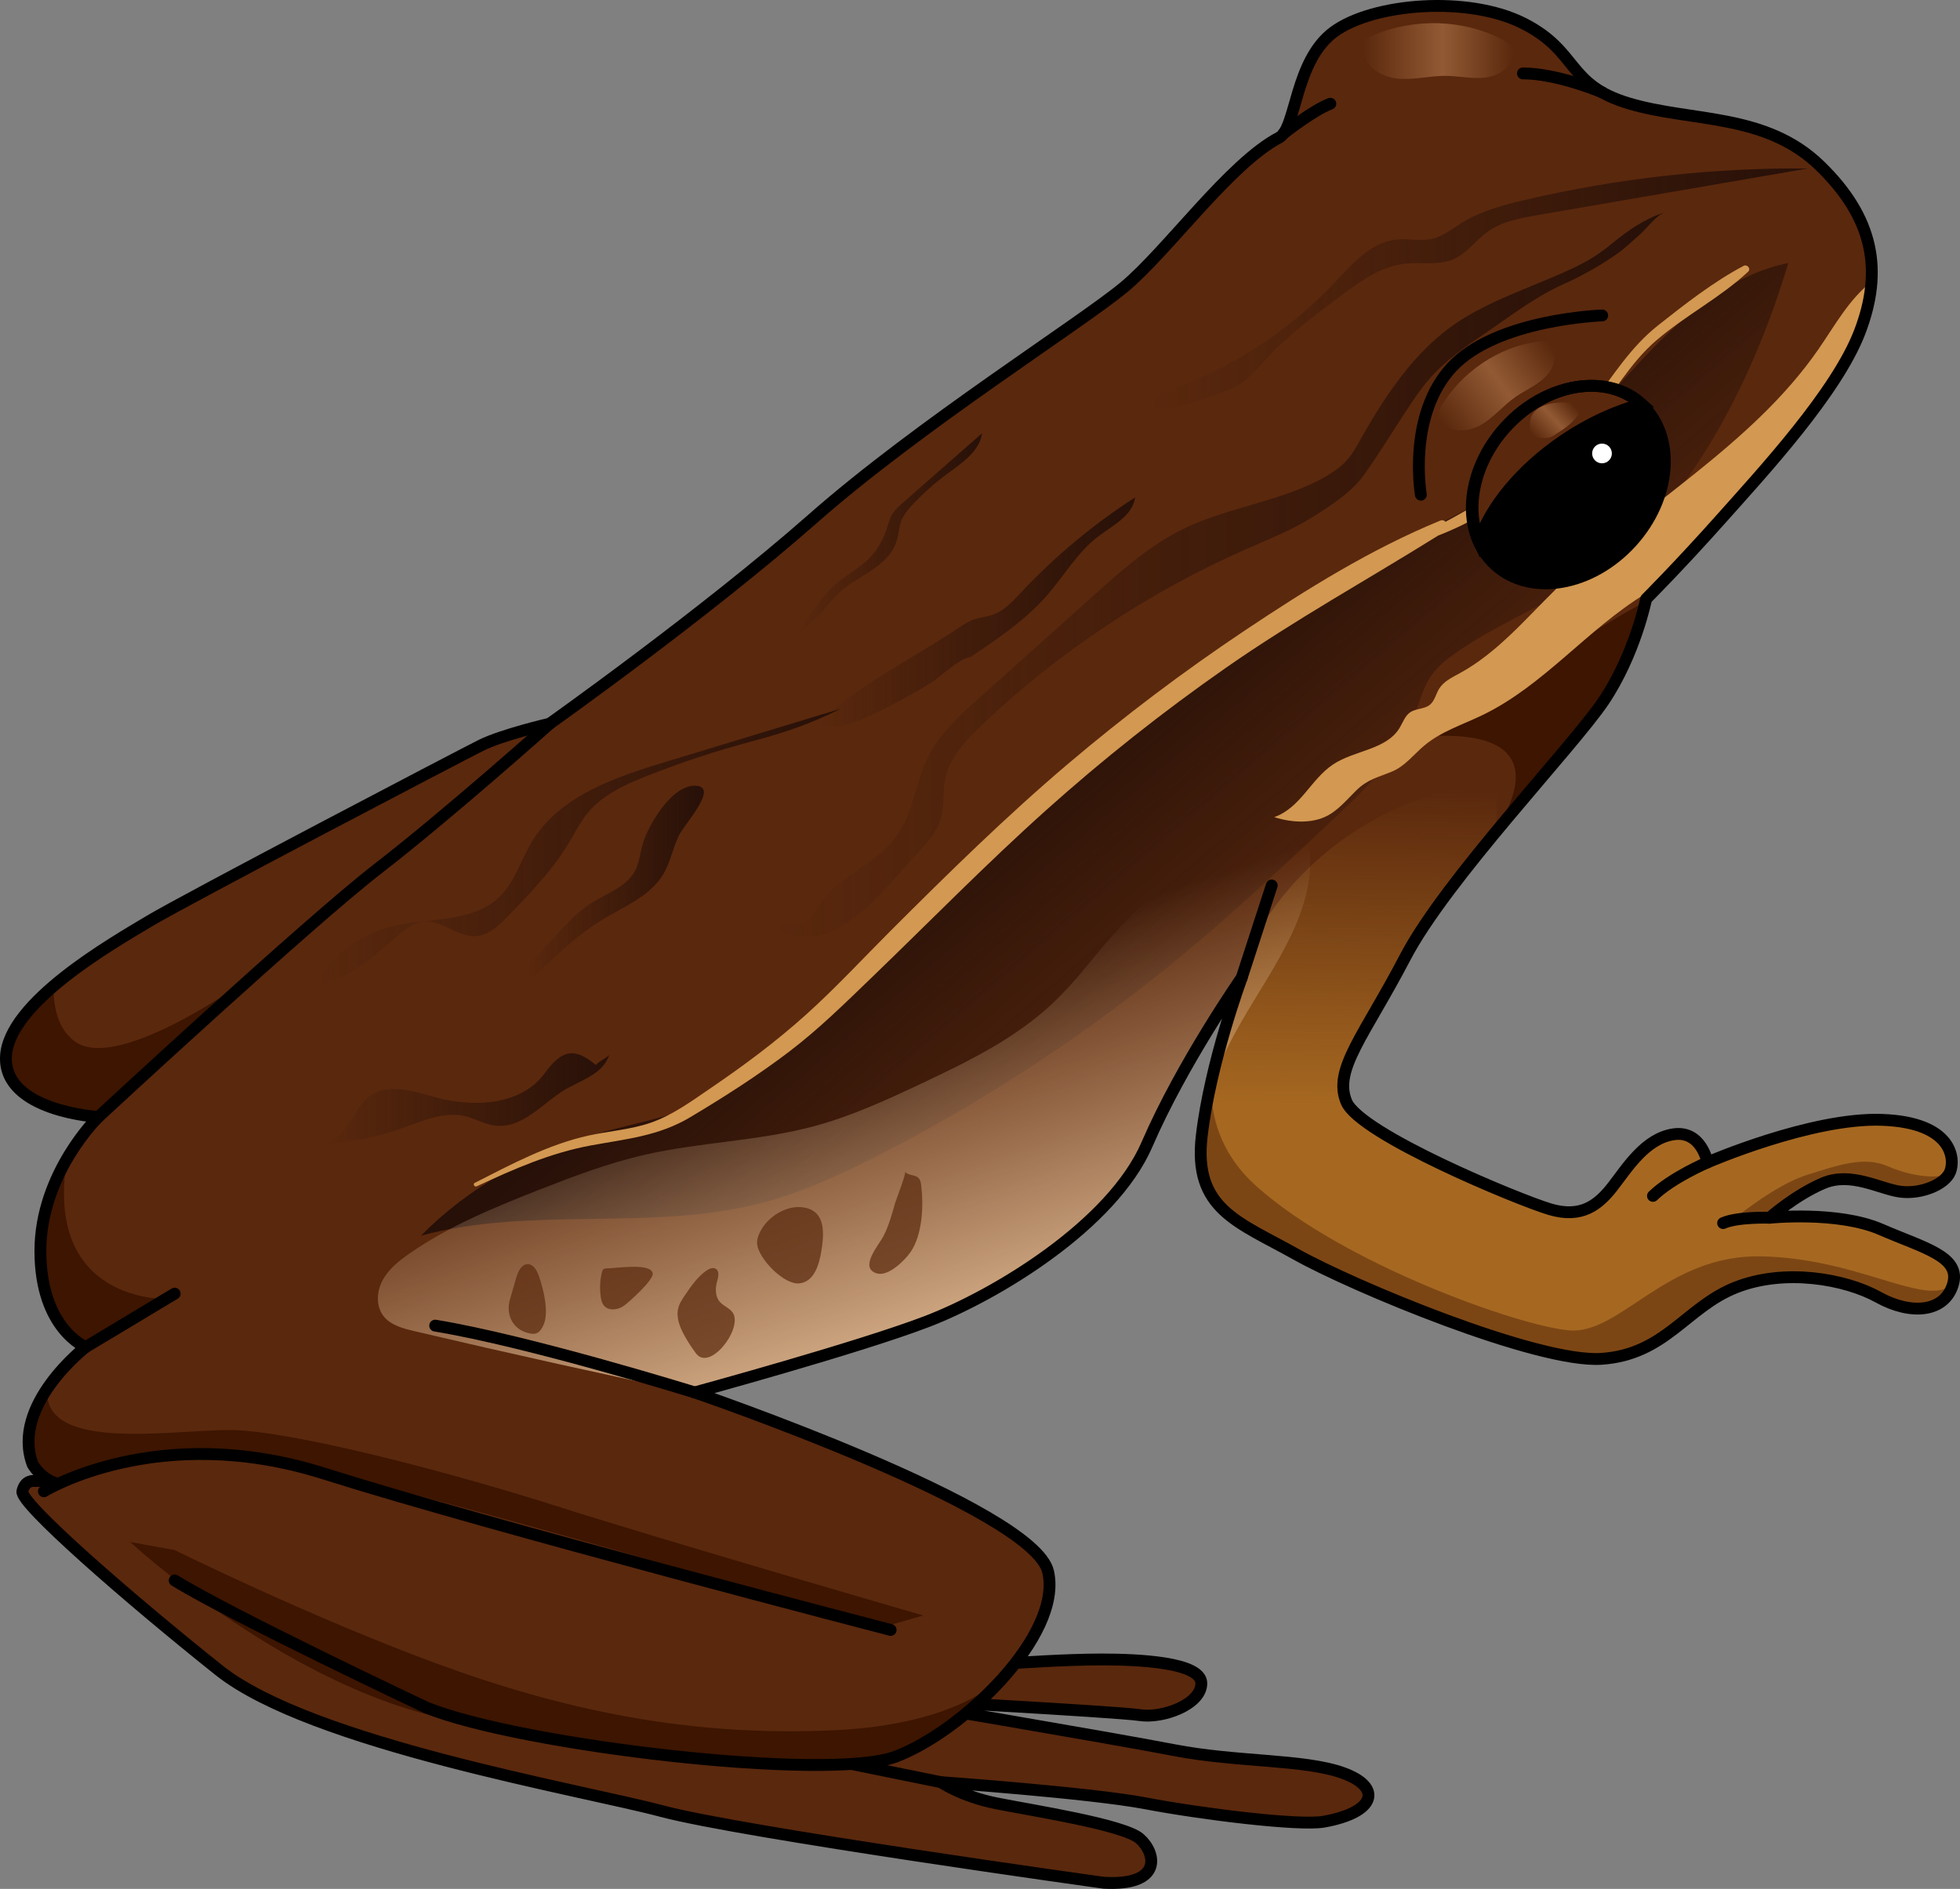 <?xml version="1.0" encoding="utf-8"?>
<!-- Generator: Adobe Illustrator 22.0.0, SVG Export Plug-In . SVG Version: 6.00 Build 0)  -->
<svg version="1.1" id="Layer_1" xmlns="http://www.w3.org/2000/svg" xmlns:xlink="http://www.w3.org/1999/xlink" x="0px" y="0px"
	 width="165.556px" height="159.589px" viewBox="0 0 165.556 159.589" enable-background="new 0 0 165.556 159.589"
	 xml:space="preserve">
<rect x="0" y="0" width="165.556" height="159.589" fill="#808080" stroke="none"/>
<g>
	<g>
		<g>
			<g>
				<path fill="#5A280D" d="M2.878,125.127c0,0-0.761-0.13-0.987,0.868c-0.226,0.998,8.814,8.907,16.61,15.122
					s30.617,10.091,37.397,11.898c6.78,1.808,34.164,5.88,37.332,6.055c5.039,0.279,4.407-2.535,3.045-3.727
					c-1.363-1.193-9.115-2.385-12.097-2.982c-2.982-0.596-4.69-1.789-4.69-1.789s12.597,0.895,17.291,1.789
					c4.694,0.895,12.975,1.922,15.05,1.547c4.423-0.798,4.917-2.911,1.637-4.104c-3.28-1.193-8.946-0.906-14.313-1.944
					c-5.367-1.038-24.815-4.328-24.815-4.328s20.02,1.075,21.937,1.373c1.917,0.298,5.198-0.895,5.198-2.684
					s-5.334-2.018-8.423-2.018c-3.089,0-7.278,0.298-7.278,0.298l-61.145-16.007L2.878,125.127z"/>
				<line fill="#5A280D" x1="79.488" y1="150.572" x2="70.934" y2="148.833"/>
				<line fill="#5A280D" x1="74.337" y1="143.533" x2="70.644" y2="143.032"/>
			</g>
		</g>
		<g>
			<path fill="none" stroke="#000000" stroke-linecap="round" stroke-linejoin="round" stroke-miterlimit="10" d="M2.878,125.127
				c0,0-0.761-0.13-0.987,0.868c-0.226,0.998,8.814,8.907,16.61,15.122s30.617,10.091,37.397,11.898
				c6.78,1.808,37.332,6.055,37.332,6.055c5.039,0.279,4.407-2.535,3.045-3.727c-1.363-1.193-9.115-2.385-12.097-2.982
				c-2.982-0.596-4.69-1.789-4.69-1.789s12.597,0.895,17.291,1.789c4.694,0.895,12.975,1.922,15.05,1.547
				c4.423-0.798,4.917-2.911,1.637-4.104c-3.28-1.193-8.946-0.906-14.313-1.944c-5.367-1.038-24.815-4.328-24.815-4.328
				s20.02,1.075,21.937,1.373c1.917,0.298,5.198-0.895,5.198-2.684s-5.334-2.018-8.423-2.018c-3.089,0-7.278,0.298-7.278,0.298
				l-61.145-16.007L2.878,125.127z"/>
			
				<line fill="none" stroke="#000000" stroke-linecap="round" stroke-linejoin="round" stroke-miterlimit="10" x1="79.488" y1="150.572" x2="70.934" y2="148.833"/>
			
				<line fill="none" stroke="#000000" stroke-linecap="round" stroke-linejoin="round" stroke-miterlimit="10" x1="74.337" y1="143.533" x2="70.644" y2="143.032"/>
		</g>
		<path fill="#5A280D" d="M108.05,11.62c1.45-0.765,1.295-6.473,4.603-8.918c3.308-2.445,11.363-3.092,16.037-0.719
			c4.675,2.373,3.596,5.178,8.918,6.76c5.322,1.582,11.507,0.791,16.109,5.25s5.322,8.918,3.38,14.024s-8.199,11.866-11.722,15.822
			s-6.329,6.76-6.329,6.76s-0.935,4.675-3.596,8.63c-2.661,3.955-13.305,15.031-16.757,21.647
			c-3.452,6.616-6.113,9.493-4.962,12.226s14.527,8.27,17.188,9.062c2.661,0.791,4.099-0.36,5.322-1.942
			c1.223-1.582,2.733-4.027,5.106-4.387c2.373-0.36,2.877,2.373,2.877,2.373s8.774-3.812,14.743-3.596s6.185,3.308,5.753,4.387
			c-0.432,1.079-2.454,1.902-4.18,1.686c-1.726-0.216-4.171-1.726-6.544-0.719s-4.521,2.917-4.521,2.917s5.768-0.593,9.405,0.988
			c3.638,1.581,6.773,2.278,6.079,4.638c-0.693,2.36-3.526,2.626-6.296,1.09c-2.77-1.537-7.895-2.473-12.066-0.819
			c-4.171,1.654-5.935,5.664-11.329,6.024s-20.95-6.115-25.818-8.846c-4.869-2.731-8.664-3.795-7.945-9.979s3.38-13.377,3.38-13.377
			s-5.05,7.242-7.998,14.074c-2.949,6.832-12.786,12.751-18.611,14.981c-5.825,2.229-19.599,5.985-19.599,5.985
			s28.628,9.791,29.853,15.149c1.225,5.358-7.195,13.472-12.86,15.615c-5.664,2.143-31.69-0.919-39.651-4.134
			c-5.82-2.35-11.442-5.308-16.944-8.314c-2.395-1.308-4.768-2.658-7.097-4.08c-2.153-1.314-4.172-2.828-6.296-4.165
			c-0.466-0.294-0.93-0.652-1.135-1.163c-0.205-0.512-0.042-1.205,0.468-1.414c-0.938,0.125-1.832-0.562-2.255-1.408
			c-1.233-2.468,0.274-4.828,1.736-6.81c0.203-0.276,2.37-3.26,2.742-3.111c0,0-3.827-1.531-3.827-8.114
			c0-6.583,4.899-11.329,4.899-11.329s-7.961-0.459-7.808-5.052c0.153-4.593,9.032-9.645,12.094-11.482
			c3.062-1.837,26.179-13.931,28.016-14.85c1.837-0.919,5.818-1.837,5.818-1.837s13.166-9.339,22.198-17.3
			S91.286,27.31,94.961,24.248S103.841,13.842,108.05,11.62z"/>
		<path fill="#3D1500" d="M139.002,50.804c-4.661,2.595-10.649,6.294-17.511,11.364c12.018-0.29,3.795,9.408,3.795,9.408
			l0.002,0.001c4.075-5.012,8.562-9.969,10.163-12.349C137.783,55.762,138.789,51.744,139.002,50.804z"/>
		<g>
			<linearGradient id="SVGID_1_" gradientUnits="userSpaceOnUse" x1="64.894" y1="48.555" x2="140.624" y2="48.555">
				<stop  offset="0" style="stop-color:#271008;stop-opacity:0"/>
				<stop  offset="1" style="stop-color:#271008"/>
			</linearGradient>
			<path fill="url(#SVGID_1_)" d="M140.624,17.935c-1.632,0.519-3.061,1.489-4.372,2.569c-1.164,0.959-2.059,1.522-3.392,2.153
				c-3.11,1.471-6.54,2.527-9.453,4.375c-3.959,2.511-6.569,6.641-8.851,10.737c-0.708,1.27-1.593,1.955-2.904,2.671
				c-1.233,0.672-2.556,1.16-3.89,1.59c-2.624,0.846-5.345,1.447-7.834,2.665c-2.798,1.37-5.158,3.475-7.48,5.553
				c-3.221,2.884-6.442,5.767-9.664,8.651c-1.694,1.516-3.429,3.086-4.427,5.128c-1.016,2.08-1.208,4.538-2.517,6.448
				c-1.455,2.121-3.909,3.127-5.731,4.855c-0.802,0.761-1.434,2.315-2.285,2.693c-0.713,0.317-2.11-0.255-2.932-0.057
				c5.025,3.939,9.649-2.739,12.539-5.82c0.855-0.912,1.74-1.875,2.069-3.08c0.284-1.039,0.124-2.151,0.325-3.21
				c0.347-1.825,1.709-3.267,3.055-4.548c6.545-6.229,14.179-11.311,22.45-14.946c1.911-0.84,3.867-1.609,5.629-2.728
				c1.43-0.908,3.207-2.061,4.191-3.425c1.247-1.729,2.357-3.577,3.53-5.357c0.676-1.025,1.355-2.055,2.172-2.971
				c1.293-1.448,2.899-2.576,4.507-3.664c2.117-1.432,4.288-3.121,6.622-4.171c1.617-0.727,3.236-1.617,4.679-2.652
				c0.647-0.465,1.217-1.027,1.824-1.555C139.035,19.36,139.946,18.151,140.624,17.935z"/>
			<linearGradient id="SVGID_2_" gradientUnits="userSpaceOnUse" x1="69.041" y1="51.718" x2="95.879" y2="51.718">
				<stop  offset="0" style="stop-color:#271008;stop-opacity:0"/>
				<stop  offset="1" style="stop-color:#271008"/>
			</linearGradient>
			<path fill="url(#SVGID_2_)" d="M81.946,55.527c2.326-1.559,4.682-3.144,6.519-5.257c1.43-1.645,2.539-3.604,4.271-4.928
				c1.248-0.954,2.928-1.76,3.143-3.316c-3.536,2.276-6.789,4.989-9.663,8.058c-0.691,0.739-1.404,1.527-2.36,1.857
				c-0.499,0.172-1.038,0.208-1.539,0.376c-0.511,0.171-0.966,0.474-1.414,0.774c-3.802,2.543-8.581,4.889-11.863,8.033
				c1.651,0.967,4.624-0.75,6.153-1.5c1.182-0.579,2.32-1.245,3.44-1.936C79.324,57.262,81.171,55.527,81.946,55.527z"/>
			<linearGradient id="SVGID_3_" gradientUnits="userSpaceOnUse" x1="96.766" y1="24.407" x2="152.718" y2="24.407">
				<stop  offset="0" style="stop-color:#271008;stop-opacity:0"/>
				<stop  offset="1" style="stop-color:#271008"/>
			</linearGradient>
			<path fill="url(#SVGID_3_)" d="M104.611,32.527c0.89-0.535,1.558-1.361,2.262-2.124c1.904-2.065,4.17-3.757,6.422-5.436
				c1.614-1.203,3.329-2.449,5.329-2.681c1.379-0.16,2.847,0.171,4.122-0.377c1.16-0.499,1.915-1.624,2.945-2.355
				c1.203-0.854,2.711-1.127,4.165-1.378c7.62-1.314,15.241-2.629,22.861-3.943c-8.032-0.069-16.071,0.824-23.892,2.656
				c-1.857,0.435-3.733,0.936-5.356,1.938c-0.81,0.5-1.572,1.132-2.499,1.348c-0.974,0.227-1.996-0.038-2.991,0.062
				c-2.196,0.22-3.79,2.093-5.305,3.698c-3.531,3.74-7.896,6.688-12.684,8.569c-1.116,0.438-2.554,0.901-3.226,1.886
				C97.876,35.191,103.345,33.288,104.611,32.527z"/>
			<linearGradient id="SVGID_4_" gradientUnits="userSpaceOnUse" x1="26.492" y1="71.577" x2="71.016" y2="71.577">
				<stop  offset="0" style="stop-color:#271008;stop-opacity:0"/>
				<stop  offset="1" style="stop-color:#271008"/>
			</linearGradient>
			<path fill="url(#SVGID_4_)" d="M54.647,65.557c-1.857,0.736-3.759,1.596-5.022,3.142c-0.618,0.757-1.053,1.643-1.554,2.482
				c-1.391,2.328-3.297,4.297-5.186,6.243c-0.744,0.766-1.586,1.581-2.651,1.665c-1.57,0.123-2.933-1.399-4.498-1.227
				c-0.872,0.096-1.59,0.702-2.247,1.284c-2.059,1.823-4.271,3.759-6.996,4.131c1.376-2.438,3.773-4.277,6.484-4.976
				c3.145-0.811,6.909-0.279,9.234-2.548c1.293-1.262,1.791-3.109,2.726-4.656c2.319-3.838,6.99-5.425,11.281-6.728
				c4.933-1.497,9.866-2.995,14.8-4.492c-2.617,1.308-4.725,2.015-7.595,2.781C60.444,63.453,57.512,64.421,54.647,65.557z"/>
			<linearGradient id="SVGID_5_" gradientUnits="userSpaceOnUse" x1="44.482" y1="74.546" x2="59.453" y2="74.546">
				<stop  offset="0" style="stop-color:#271008;stop-opacity:0"/>
				<stop  offset="1" style="stop-color:#271008"/>
			</linearGradient>
			<path fill="url(#SVGID_5_)" d="M54.238,71.485c-0.179,0.707-0.259,1.453-0.602,2.096c-0.722,1.357-2.356,1.877-3.657,2.696
				c-1.152,0.725-2.091,1.737-3.015,2.737c-0.647,0.7-1.294,1.4-1.94,2.099c-0.219,0.237-0.446,0.488-0.521,0.801
				c-0.076,0.313,0.062,0.703,0.372,0.792c0.374-0.349,0.747-0.698,1.121-1.047c1.502-1.402,3.017-2.815,4.767-3.89
				c1.902-1.169,4.175-2.033,5.296-3.964c0.581-1.001,0.775-2.182,1.287-3.22c0.507-1.028,3.512-4.217,1.312-4.202
				C56.631,66.399,54.633,69.922,54.238,71.485z"/>
			<linearGradient id="SVGID_6_" gradientUnits="userSpaceOnUse" x1="67.219" y1="45.25" x2="82.951" y2="45.25">
				<stop  offset="0" style="stop-color:#271008;stop-opacity:0"/>
				<stop  offset="1" style="stop-color:#271008"/>
			</linearGradient>
			<path fill="url(#SVGID_6_)" d="M75.754,45.642c0.152-0.519,0.168-1.074,0.354-1.583c0.209-0.575,0.62-1.051,1.041-1.495
				c0.883-0.933,1.849-1.787,2.883-2.549c1.24-0.914,2.703-1.885,2.92-3.41c-2.23,1.956-4.46,3.912-6.689,5.869
				c-0.331,0.29-0.667,0.586-0.894,0.963c-0.252,0.417-0.355,0.905-0.509,1.368c-0.342,1.027-0.96,1.96-1.771,2.677
				c-0.666,0.589-1.451,1.027-2.149,1.578c-1.606,1.268-2.681,3.073-3.721,4.836c0.414-0.702,1.71-1.561,2.297-2.284
				c0.634-0.782,1.098-1.393,1.929-2.014C72.979,48.451,75.162,47.661,75.754,45.642z"/>
			<linearGradient id="SVGID_7_" gradientUnits="userSpaceOnUse" x1="27.367" y1="92.819" x2="51.453" y2="92.819">
				<stop  offset="0" style="stop-color:#271008;stop-opacity:0"/>
				<stop  offset="1" style="stop-color:#271008"/>
			</linearGradient>
			<path fill="url(#SVGID_7_)" d="M45.995,90.69c-1.973,2.706-5.986,2.906-9.215,2.016c-1.822-0.502-3.916-1.226-5.47-0.149
				c-1.599,1.109-2.018,3.811-3.943,4.089c2.246-0.127,4.474-0.575,6.595-1.326c1.729-0.613,3.537-1.44,5.323-1.019
				c0.856,0.202,1.638,0.684,2.51,0.793c2.304,0.29,4.017-1.849,5.784-2.946c1.356-0.841,3.328-1.35,3.874-3.001
				c-0.301,0.289-0.809,0.477-1.127,0.833C48.421,88.35,47.346,88.837,45.995,90.69z"/>
		</g>
		<g>
			<g>
				<path fill="#3D1500" d="M8.31,94.365c0,0-1.352,1.319-2.635,3.518C9.193,93.549,21.55,82.305,21.55,82.305
					s-11.478,8.457-15.236,5.682c-1.406-1.038-1.818-2.839-1.783-4.687c-2.206,1.885-3.961,3.993-4.028,6.013
					C0.349,93.905,8.31,94.365,8.31,94.365z"/>
				<path fill="#3D1500" d="M23.672,123.532c11.391,2.205,50.781,13.974,50.781,13.974l3.527-1.019c0,0-21.583-6.25-31-9.25
					s-22.667-6.417-27.583-6.417c-4.917,0-15.422,1.81-15.419-3.179c0,0,0,0,0,0c-1.263,1.822-2.304,3.913-1.218,6.088
					c0.176,0.352,0.437,0.672,0.745,0.922l2.131,0.396C5.637,125.047,12.281,121.328,23.672,123.532z"/>
				<path fill="#3D1500" d="M5.655,97.916c-1.152,1.983-2.245,4.671-2.245,7.778c0,5.228,2.408,7.264,3.402,7.883l7.202-3.837
					C14.015,109.739,3.675,110.069,5.655,97.916z"/>
			</g>
		</g>
		<path fill="#3D1500" d="M85.771,140.503c0,0-2.966,5.108-15.314,5.682c-12.349,0.574-23.028-1.744-33.698-5.682
			s-22.005-9.538-22.005-9.538l-3.758-0.688c0,0,12.454,11.562,25.763,14.74c13.309,3.179,31.036,5.226,38.912,3.39
			C80.686,147.238,85.771,140.503,85.771,140.503z"/>
		<linearGradient id="SVGID_8_" gradientUnits="userSpaceOnUse" x1="111.056" y1="84.015" x2="90.093" y2="59.557">
			<stop  offset="0" style="stop-color:#271008;stop-opacity:0"/>
			<stop  offset="1" style="stop-color:#271008"/>
		</linearGradient>
		<path fill="url(#SVGID_8_)" d="M35.56,104.397c9.339-2.528,19.455-0.321,28.814-2.771c3.426-0.897,6.663-2.398,9.816-4.011
			c9.218-4.715,17.913-10.453,25.873-17.075c4.289-3.568,8.361-7.388,12.43-11.205c2.741-2.572,5.567-5.266,6.932-8.768
			c0.461-1.182,0.754-2.453,1.48-3.494c0.572-0.819,1.38-1.443,2.203-2.009c3.178-2.183,6.764-3.695,10.076-5.669
			c9.171-5.465,14.912-17.282,17.871-27.176c-4.346,0.885-8.027,3.747-11.144,6.903c-3.117,3.156-5.86,6.699-9.29,9.511
			c-4.805,3.94-10.704,6.246-16.12,9.293c-5.921,3.331-11.279,7.562-16.609,11.773c-5.528,4.367-10.457,9.214-15.916,13.692
			c-5.041,4.135-10.256,8.447-14.316,13.395c-1.009,1.229-1.997,2.488-3.192,3.537c-3.951,3.469-9.35,4.102-14.213,5.516
			C44.77,97.434,39.588,100.311,35.56,104.397z"/>
		<linearGradient id="SVGID_9_" gradientUnits="userSpaceOnUse" x1="133.349" y1="93.812" x2="133.69" y2="66.832">
			<stop  offset="0" style="stop-color:#C78429"/>
			<stop  offset="1" style="stop-color:#C78429;stop-opacity:0"/>
		</linearGradient>
		<path opacity="0.7" fill="url(#SVGID_9_)" d="M158.88,103.871c-3.638-1.581-9.405-0.988-9.405-0.988s2.148-1.91,4.521-2.917
			c2.373-1.007,4.818,0.503,6.544,0.719c1.726,0.216,3.749-0.607,4.18-1.686c0.431-1.079,0.216-4.171-5.753-4.387
			c-5.969-0.216-14.743,3.596-14.743,3.596s-0.503-2.733-2.877-2.373c-2.373,0.36-3.883,2.805-5.106,4.387
			c-1.223,1.582-2.661,2.733-5.322,1.942c-2.661-0.791-16.037-6.329-17.188-9.062c-1.151-2.733,1.51-5.609,4.962-12.226
			c1.554-2.979,4.567-6.861,7.653-10.591c0.064-0.845,0.093-1.694,0.081-2.541c-0.007-0.479-0.059-1.025-0.443-1.312
			c-0.329-0.245-0.782-0.208-1.188-0.149c-7.455,1.08-14.338,5.615-18.271,12.041c-1.284,2.097-2.257,4.364-3.202,6.635
			c0.934-1.452,1.563-2.356,1.563-2.356s-2.661,7.192-3.38,13.377c-0.719,6.185,3.077,7.248,7.945,9.979
			c4.869,2.731,20.424,9.205,25.818,8.846c5.394-0.36,7.157-4.37,11.328-6.024c4.171-1.654,9.296-0.717,12.066,0.819
			c2.77,1.537,5.603,1.271,6.296-1.09C165.652,106.149,162.518,105.452,158.88,103.871z"/>
		<g opacity="0.4">
			<path fill="#3D1500" d="M164.959,108.509c0.006-0.02,0.006-0.037,0.012-0.057c-0.109,0.079-0.204,0.16-0.322,0.239
				c-2.316,1.544-7.876-2.394-15.906-2.548c-8.03-0.154-11.891,6.64-16.215,6.254c-4.324-0.386-19.072-5.637-26.375-12.153
				c-3.124-2.788-3.934-6.039-3.84-8.85c-0.34,1.509-0.631,3.076-0.807,4.585c-0.719,6.185,3.077,7.248,7.945,9.979
				c4.869,2.731,20.424,9.205,25.818,8.846c5.394-0.36,7.157-4.37,11.328-6.024c4.171-1.654,9.296-0.717,12.066,0.819
				C161.434,111.136,164.266,110.87,164.959,108.509z"/>
			<path fill="#3D1500" d="M150.351,102.172c0.844-0.648,2.199-1.593,3.645-2.206c2.373-1.007,4.818,0.503,6.544,0.719
				c1.605,0.201,3.451-0.501,4.05-1.467c-1.657,0.485-3.847-0.119-5.115-0.678c-2.008-0.886-4.169-0.117-6.872,0.732
				c-2.702,0.849-6.3,3.835-6.3,3.835l3.829-0.901L150.351,102.172z"/>
		</g>
		<path fill="#D39851" d="M112.477,68.708c0.78-0.526,1.405-1.253,2.067-1.912c0.97-0.966,1.864-1.117,3.068-1.624
			c1.075-0.453,1.811-1.443,2.706-2.191c1.427-1.193,3.256-1.766,4.93-2.578c5.14-2.49,8.833-7.235,13.705-10.217
			c0.378-0.232,0.765-0.453,1.154-0.669c1.129-1.167,3.057-3.195,5.269-5.678c3.524-3.955,9.781-10.716,11.722-15.822
			c0.552-1.451,0.888-2.851,0.982-4.212c-1.901,1.488-3.091,3.688-4.466,5.679c-5.703,8.254-14.976,13.223-22.144,20.244
			c-2.598,2.545-4.986,5.415-8.179,7.156c-0.641,0.35-1.344,0.681-1.729,1.301c-0.278,0.449-0.375,1.027-0.785,1.36
			c-0.465,0.377-1.17,0.299-1.664,0.637c-0.444,0.304-0.616,0.864-0.896,1.323c-1.133,1.861-3.826,1.875-5.633,3.092
			c-1.877,1.264-2.727,3.651-4.954,4.441C109.168,69.531,111.089,69.644,112.477,68.708z"/>
		<linearGradient id="SVGID_10_" gradientUnits="userSpaceOnUse" x1="79.664" y1="115.6" x2="69.347" y2="85.165">
			<stop  offset="0" style="stop-color:#DEB891"/>
			<stop  offset="1" style="stop-color:#DEB891;stop-opacity:0"/>
		</linearGradient>
		<path fill="url(#SVGID_10_)" d="M110.578,71.391c-4.777,0.843-9.76,1.775-13.601,4.738c-3.054,2.355-5.09,5.78-7.867,8.455
			c-3.204,3.087-7.283,5.079-11.308,6.974c-2.918,1.374-5.864,2.731-8.977,3.575c-4.7,1.275-9.648,1.347-14.394,2.436
			c-3.043,0.698-5.974,1.806-8.879,2.947c-3.791,1.488-7.592,3.053-10.941,5.371c-0.882,0.611-1.754,1.299-2.273,2.238
			c-0.519,0.939-0.61,2.187,0.038,3.042c0.596,0.787,1.636,1.064,2.597,1.29c8.098,1.904,16.22,3.706,24.361,5.414
			c-0.422-0.148-0.657-0.228-0.657-0.228s13.774-3.756,19.599-5.985c5.825-2.229,15.662-8.149,18.611-14.981
			c2.949-6.832,7.998-14.074,7.998-14.074s-1.506,4.072-2.559,8.723c0.776-1.704,1.599-3.383,2.532-5.006
			C107.57,81.599,111.321,76.782,110.578,71.391z"/>
		<g>
			<path opacity="0.7" fill="#5A280D" d="M77.81,100.134c-0.028-0.225-0.075-0.465-0.239-0.622
				c-0.305-0.291-0.885-0.175-1.121-0.524c0.11,0.162-0.76,2.365-0.843,2.657c-0.27,0.95-0.53,1.914-0.985,2.796
				c-0.379,0.736-2.11,2.688-0.55,3.147c0.964,0.283,2.35-1.108,2.818-1.773C77.925,104.344,78.025,101.852,77.81,100.134z"/>
			<path opacity="0.7" fill="#5A280D" d="M64.158,104.165c-0.144,0.311-0.244,0.654-0.2,0.994c0.156,1.202,2.26,3.42,3.578,3.268
				c1.264-0.146,1.664-1.647,1.835-2.699c0.227-1.403,0.411-3.278-1.301-3.68C66.526,101.686,64.793,102.792,64.158,104.165z"/>
			<path opacity="0.7" fill="#5A280D" d="M61.964,111.031c-0.216-0.475-0.81-0.641-1.155-1.032
				c-0.399-0.452-0.405-1.136-0.242-1.717c0.105-0.377,0.229-0.876-0.103-1.083c-0.242-0.151-0.558-0.014-0.792,0.149
				c-0.744,0.519-1.273,1.284-1.785,2.032c-0.239,0.349-0.483,0.708-0.591,1.117c-0.211,0.8,0.129,1.638,0.53,2.361
				c0.287,0.517,0.609,1.015,0.964,1.488C59.923,115.86,62.611,112.449,61.964,111.031z"/>
			<path opacity="0.7" fill="#5A280D" d="M51.307,107.157c-0.118,0.001-0.247,0.006-0.338,0.082
				c-0.078,0.067-0.109,0.172-0.133,0.272c-0.161,0.674-0.192,1.38-0.092,2.066c0.036,0.248,0.094,0.503,0.247,0.702
				c0.39,0.507,1.217,0.41,1.73,0.028c0.448-0.334,2.514-2.175,2.41-2.731C54.964,106.677,52.105,107.15,51.307,107.157z"/>
			<path opacity="0.7" fill="#5A280D" d="M43.074,109.784c-0.35,1.208,0.159,2.46,1.477,2.827c0.714,0.199,1.026,0.029,1.337-0.618
				c0.525-1.093,0.012-3.103-0.37-4.186c-0.162-0.458-0.444-0.99-0.93-1c-0.54-0.011-0.83,0.617-0.98,1.136
				C43.429,108.558,43.252,109.171,43.074,109.784z"/>
		</g>
		<path fill="none" stroke="#000000" stroke-linecap="round" stroke-linejoin="round" stroke-miterlimit="10" d="M4.75,125.323
			c-1.295-0.381-1.99-1.595-1.99-1.595c-1.883-5.015,4.478-9.921,4.478-9.921s-3.827-1.531-3.827-8.114S8.31,94.365,8.31,94.365
			s-7.961-0.459-7.808-5.052c0.153-4.593,9.032-9.645,12.094-11.482c3.062-1.837,26.179-13.931,28.016-14.85
			c1.837-0.919,5.818-1.837,5.818-1.837s13.166-9.339,22.198-17.3S91.286,27.31,94.961,24.248s8.88-10.406,13.09-12.628
			c1.45-0.765,1.295-6.473,4.603-8.918c3.308-2.445,11.363-3.092,16.037-0.719c4.675,2.373,3.596,5.178,8.918,6.76
			c5.322,1.582,11.507,0.791,16.109,5.25s5.322,8.918,3.38,14.024s-8.199,11.866-11.722,15.822s-6.329,6.76-6.329,6.76
			s-0.935,4.675-3.596,8.63c-2.661,3.955-13.305,15.031-16.757,21.647c-3.452,6.616-6.113,9.493-4.962,12.226
			s14.527,8.27,17.188,9.062c2.661,0.791,4.099-0.36,5.322-1.942c1.223-1.582,2.733-4.027,5.106-4.387
			c2.373-0.36,2.877,2.373,2.877,2.373s8.774-3.812,14.743-3.596s6.185,3.308,5.753,4.387c-0.432,1.079-2.454,1.902-4.18,1.686
			c-1.726-0.216-4.171-1.726-6.544-0.719s-4.521,2.917-4.521,2.917s5.768-0.593,9.405,0.988c3.638,1.581,6.773,2.278,6.079,4.638
			c-0.693,2.36-3.526,2.626-6.296,1.09c-2.77-1.537-7.895-2.473-12.066-0.819c-4.171,1.654-5.935,5.664-11.329,6.024
			s-20.95-6.115-25.818-8.846c-4.869-2.731-8.664-3.795-7.945-9.979s3.38-13.377,3.38-13.377s-5.05,7.242-7.998,14.074
			c-2.949,6.832-12.786,12.751-18.611,14.981c-5.825,2.229-19.599,5.985-19.599,5.985s28.628,9.791,29.853,15.149
			c1.225,5.358-7.195,13.472-12.86,15.615c-5.664,2.143-31.69-0.919-39.651-4.134c0,0-16.342-7.706-21.266-10.745"/>
		
			<line fill="none" stroke="#000000" stroke-linecap="round" stroke-linejoin="round" stroke-miterlimit="10" x1="104.886" y1="82.602" x2="107.42" y2="74.81"/>
		<path fill="none" stroke="#000000" stroke-linecap="round" stroke-linejoin="round" stroke-miterlimit="10" d="M58.678,117.642
			c0,0-13.934-4.331-21.919-5.644"/>
		<path fill="none" stroke="#000000" stroke-linecap="round" stroke-linejoin="round" stroke-miterlimit="10" d="M144.225,98.208
			c0,0-2.972,1.257-4.604,2.83"/>
		<path fill="none" stroke="#000000" stroke-linecap="round" stroke-linejoin="round" stroke-miterlimit="10" d="M149.474,102.883
			c0,0-2.718-0.091-3.928,0.453"/>
		<path fill="#D39851" d="M147.274,22.464c-2.53,1.336-4.959,3.236-7.204,5.01c-2.334,1.844-3.767,4.203-5.54,6.536
			c-3.358,4.421-7.627,7.508-12.429,10.07c-0.109-0.114-0.268-0.168-0.459-0.09c-5.828,2.392-11.268,5.784-16.492,9.275
			c-5.195,3.472-10.192,7.244-14.957,11.287c-5.206,4.417-10.082,9.209-14.91,14.032c-2.39,2.388-4.685,4.877-7.198,7.138
			c-2.509,2.258-5.237,4.291-8.026,6.189c-1.628,1.108-3.242,2.309-5.122,2.954c-1.686,0.578-3.488,0.692-5.22,1.074
			c-3.391,0.747-6.545,2.434-9.614,3.998c-0.194,0.099-0.024,0.379,0.169,0.289c3.126-1.458,6.262-2.833,9.674-3.457
			c2.976-0.544,5.701-0.792,8.355-2.376c2.834-1.692,5.705-3.527,8.334-5.523c2.51-1.907,4.732-4.1,6.997-6.283
			c4.893-4.714,9.649-9.582,14.71-14.118c4.815-4.316,9.891-8.338,15.194-12.039c5.799-4.047,11.962-7.449,17.951-11.186
			c4.948-1.9,9.442-5.51,12.802-9.542c1.917-2.3,3.335-4.988,5.631-6.955c2.446-2.096,5.378-3.59,7.736-5.787
			C147.927,22.709,147.583,22.301,147.274,22.464z"/>
		<path fill="none" stroke="#000000" stroke-linecap="round" stroke-linejoin="round" stroke-miterlimit="10" d="M8.31,94.365
			c0,0,17.672-16.381,23.61-20.974S46.43,61.144,46.43,61.144"/>
		
			<line fill="none" stroke="#000000" stroke-linecap="round" stroke-linejoin="round" stroke-miterlimit="10" x1="7.238" y1="113.808" x2="14.754" y2="109.296"/>
		<path fill="none" stroke="#000000" stroke-linecap="round" stroke-linejoin="round" stroke-miterlimit="10" d="M3.708,125.995
			c0,0,9.617-5.948,23.662-1.499c14.045,4.449,47.86,13.213,47.86,13.213"/>
		<path fill="none" stroke="#000000" stroke-linecap="round" stroke-linejoin="round" stroke-miterlimit="10" d="M108.422,11.278
			c0,0,2.517-1.987,3.948-2.514"/>
		<path fill="none" stroke="#000000" stroke-linecap="round" stroke-linejoin="round" stroke-miterlimit="10" d="M135.332,7.804
			c0,0-3.755-1.601-6.693-1.601"/>
		<ellipse transform="matrix(0.671 -0.741 0.741 0.671 13.207 111.672)" cx="132.529" cy="40.943" rx="9.172" ry="7.214"/>
		<path fill="#5A280D" stroke="#000000" stroke-miterlimit="10" d="M132.046,37.231c2.207-1.503,4.505-2.537,6.641-3.085
			c-2.953-2.674-8.103-1.799-11.504,1.955c-2.668,2.945-3.457,6.782-2.253,9.592C125.889,42.853,128.424,39.698,132.046,37.231z"/>
		<linearGradient id="SVGID_11_" gradientUnits="userSpaceOnUse" x1="129.496" y1="36.832" x2="132.611" y2="33.895">
			<stop  offset="0" style="stop-color:#925A34;stop-opacity:0"/>
			<stop  offset="0.529" style="stop-color:#925A34"/>
			<stop  offset="1" style="stop-color:#925A34;stop-opacity:0"/>
		</linearGradient>
		<path fill="url(#SVGID_11_)" d="M129.26,36.275c0.039,0.215,0.125,0.435,0.297,0.57c0.203,0.158,0.48,0.169,0.737,0.171
			c0.211,0.002,0.427,0.002,0.627-0.065c0.152-0.051,0.29-0.138,0.425-0.224c0.815-0.519,1.668-1.077,2.107-1.938
			c0.054-0.106,0.102-0.224,0.08-0.341c-0.041-0.218-0.292-0.318-0.51-0.359C131.516,33.8,128.862,34.102,129.26,36.275z"/>
		
			<ellipse transform="matrix(0.671 -0.741 0.741 0.671 13.207 111.672)" fill="none" stroke="#000000" stroke-linecap="round" stroke-linejoin="round" stroke-miterlimit="10" cx="132.529" cy="40.943" rx="9.172" ry="7.214"/>
	</g>
	<circle fill="#FFFFFF" cx="135.317" cy="38.311" r="0.833"/>
	<linearGradient id="SVGID_12_" gradientUnits="userSpaceOnUse" x1="115.132" y1="4.314" x2="127.849" y2="4.314">
		<stop  offset="0" style="stop-color:#925A34;stop-opacity:0"/>
		<stop  offset="0.529" style="stop-color:#925A34"/>
		<stop  offset="1" style="stop-color:#925A34;stop-opacity:0"/>
	</linearGradient>
	<path fill="url(#SVGID_12_)" d="M126.983,3.39c-3.304-1.781-7.563-1.894-11.04-0.385c-0.217,0.094-0.44,0.2-0.59,0.384
		c-0.159,0.194-0.217,0.453-0.221,0.703c-0.025,1.396,1.452,2.389,2.84,2.543c1.387,0.154,2.778-0.242,4.174-0.228
		c1.059,0.011,2.114,0.258,3.168,0.162c1.054-0.096,2.178-0.659,2.474-1.675c0.077-0.264,0.091-0.556-0.02-0.807
		C127.623,3.761,127.297,3.559,126.983,3.39z"/>
	
		<linearGradient id="SVGID_13_" gradientUnits="userSpaceOnUse" x1="96.37" y1="69.702" x2="107.687" y2="69.702" gradientTransform="matrix(0.81 -0.586 0.586 0.81 2.879 35.761)">
		<stop  offset="0" style="stop-color:#925A34;stop-opacity:0"/>
		<stop  offset="0.529" style="stop-color:#925A34"/>
		<stop  offset="1" style="stop-color:#925A34;stop-opacity:0"/>
	</linearGradient>
	<path fill="url(#SVGID_13_)" d="M129.876,28.871c-3.311,0.44-6.44,2.581-8.159,5.482c-0.107,0.181-0.212,0.374-0.225,0.584
		c-0.013,0.222,0.08,0.44,0.207,0.622c0.71,1.019,2.293,0.964,3.374,0.352c1.08-0.613,1.876-1.624,2.89-2.342
		c0.769-0.545,1.658-0.917,2.368-1.536c0.71-0.619,1.226-1.611,0.91-2.499c-0.082-0.23-0.224-0.449-0.436-0.571
		C130.531,28.804,130.19,28.829,129.876,28.871z"/>
	<path fill="none" stroke="#000000" stroke-linecap="round" stroke-linejoin="round" stroke-miterlimit="10" d="M120.016,41.793
		c0,0-1.165-6.697,2.621-10.774s12.695-4.368,12.695-4.368"/>
</g>
</svg>
